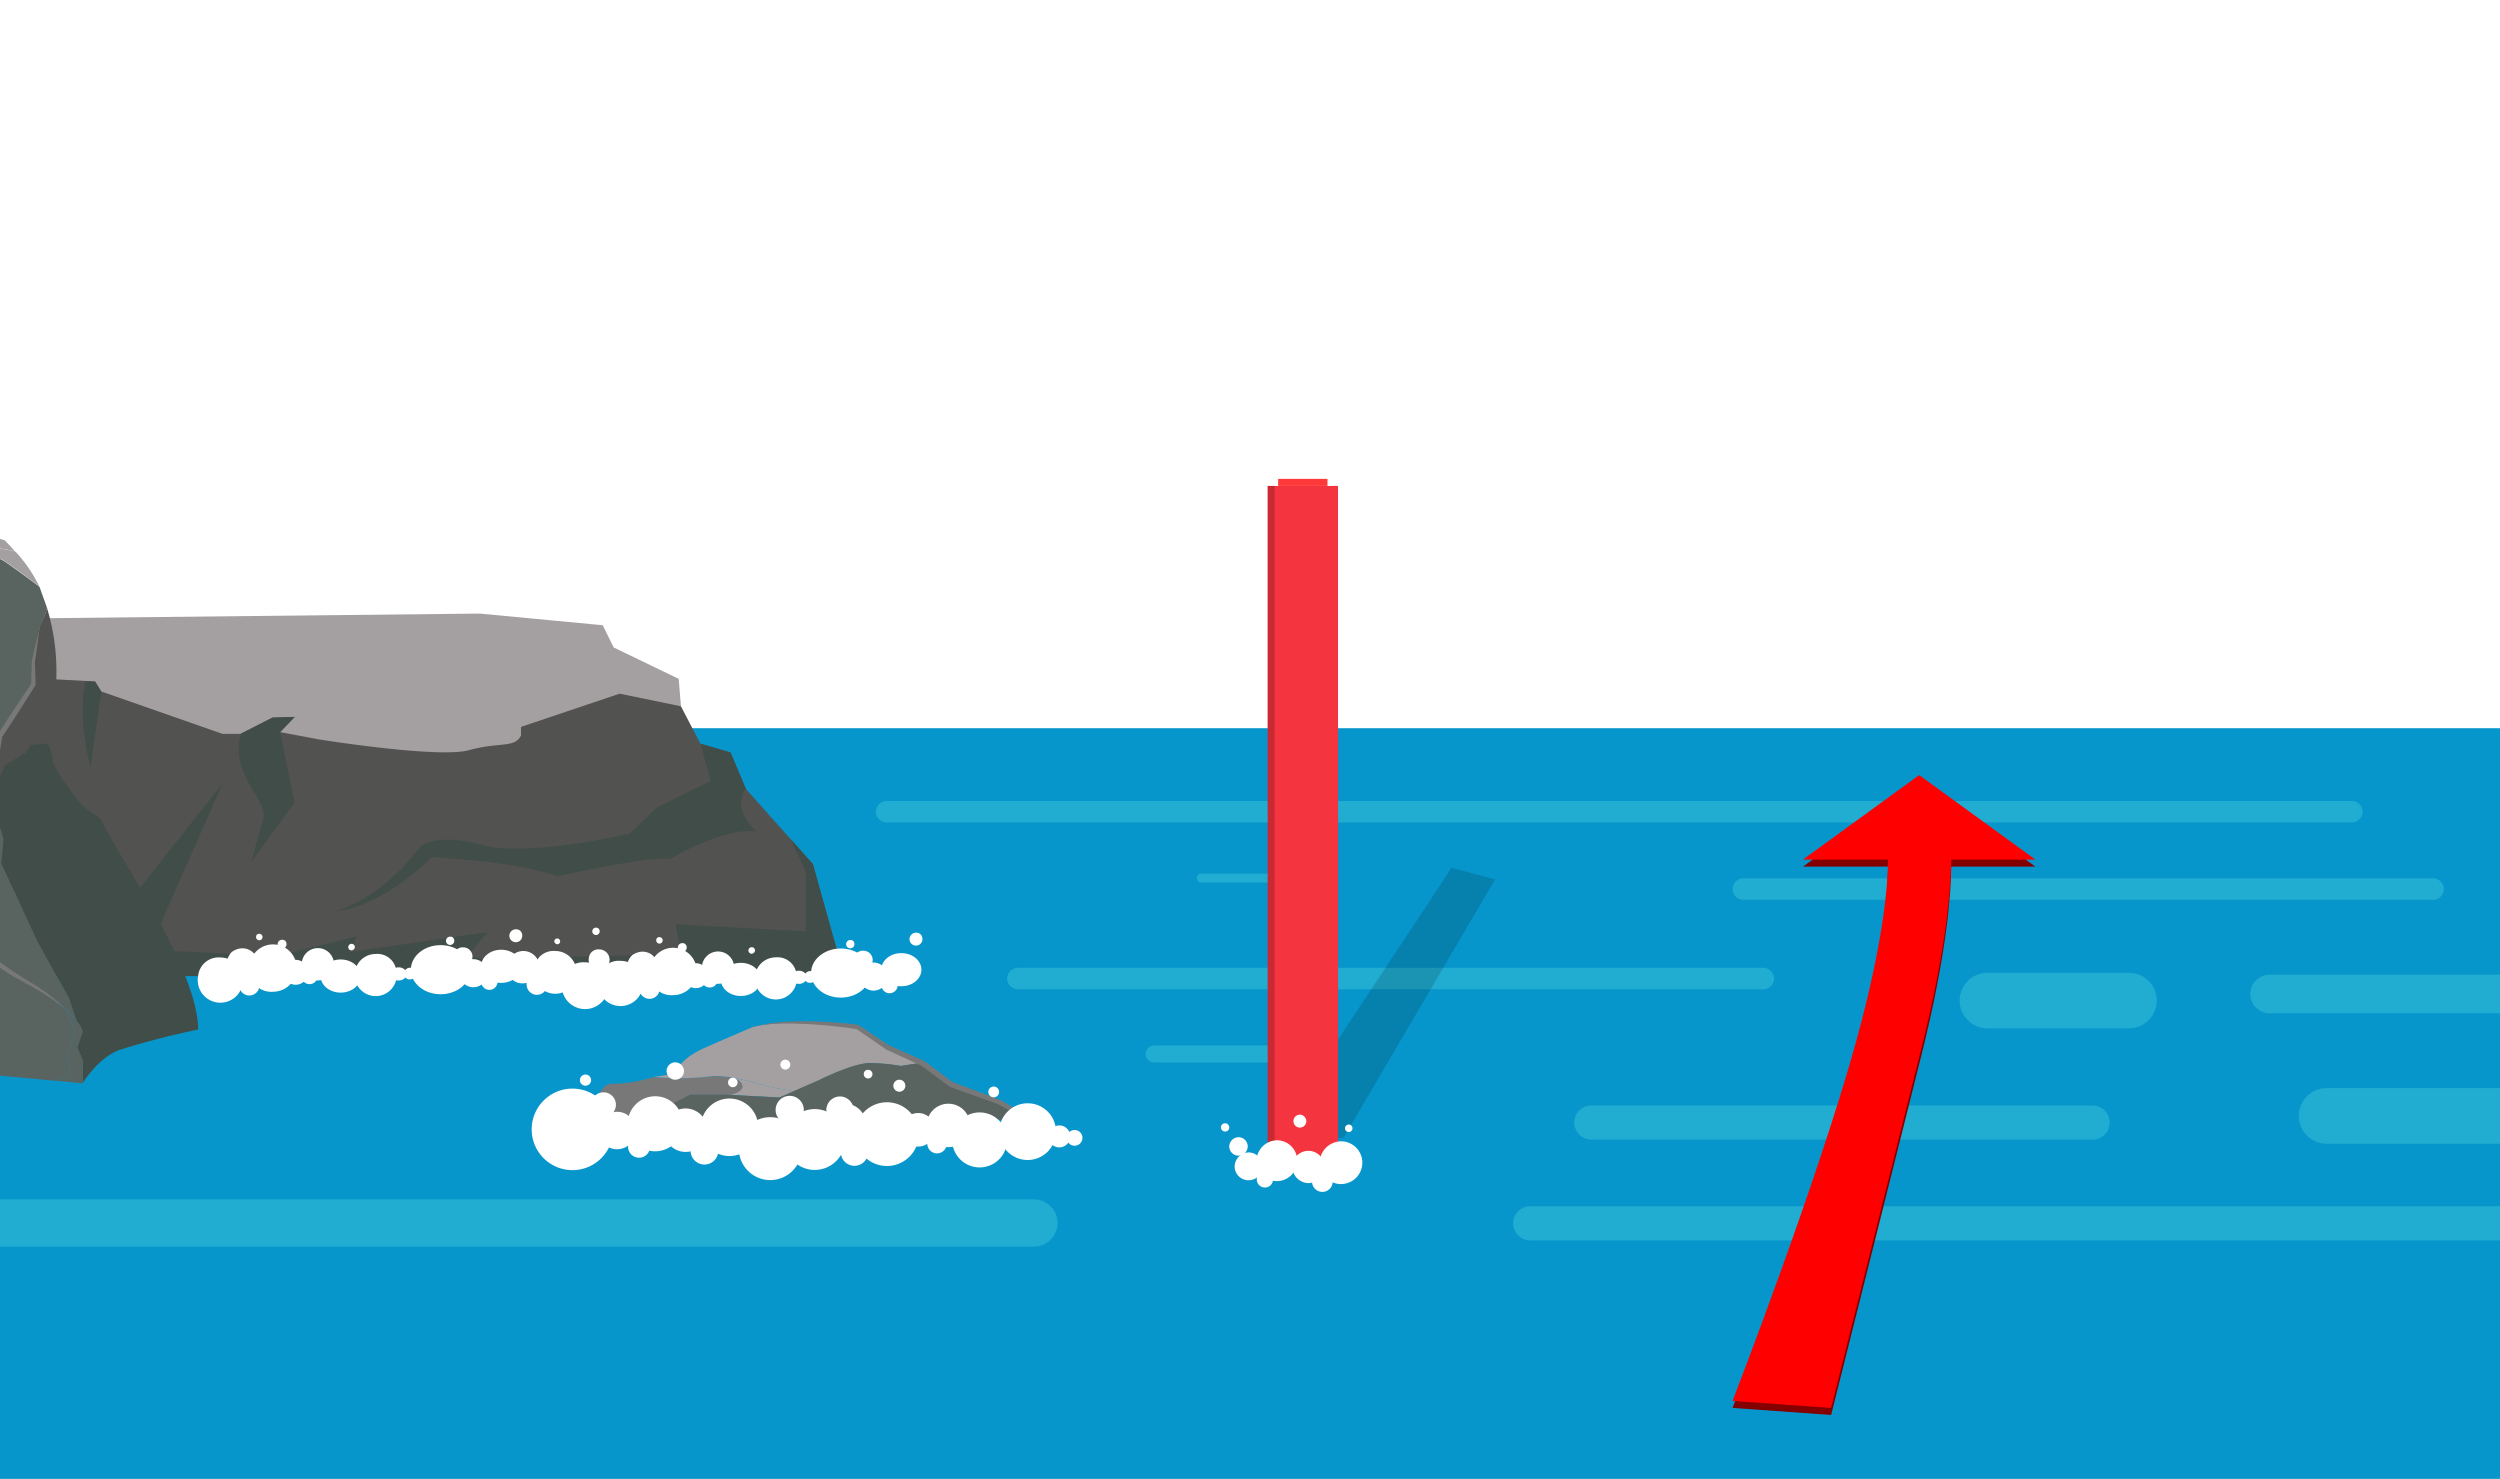 <svg xmlns="http://www.w3.org/2000/svg" xmlns:xlink="http://www.w3.org/1999/xlink" width="355" height="210" viewBox="0 0 355 210">
  <rect x="0" y="0" width="355" height="210" fill="#333333" stroke="none"/>
  <defs>
    <clipPath id="clip-BuoysPortHandIllustration">
      <rect width="355" height="210"/>
    </clipPath>
  </defs>
  <g id="BuoysPortHandIllustration" clip-path="url(#clip-BuoysPortHandIllustration)">
    <rect width="355" height="210" fill="#fff"/>
    <path id="Path_151881" data-name="Path 151881" d="M1.59,0H1473.963a1.59,1.59,0,0,1,1.59,1.59V112.005a1.59,1.59,0,0,1-1.59,1.59H1.59A1.59,1.59,0,0,1,0,112.005V1.59A1.59,1.59,0,0,1,1.59,0Z" transform="translate(-512.02 103.405)" fill="#0796cb"/>
    <path id="Path_147066" data-name="Path 147066" d="M360.582,290.169H152.514a1.552,1.552,0,0,1-1.524-1.525h0a1.552,1.552,0,0,1,1.524-1.524H360.582a1.552,1.552,0,0,1,1.524,1.524h0A1.552,1.552,0,0,1,360.582,290.169Z" transform="translate(-26.611 -173.378)" fill="rgba(67,204,218,0.42)"/>
    <path id="Path_147067" data-name="Path 147067" d="M281.59,292.979H183.634a1.552,1.552,0,0,1-1.524-1.524h0a1.552,1.552,0,0,1,1.524-1.525H281.59a1.552,1.552,0,0,1,1.524,1.525h0A1.552,1.552,0,0,1,281.59,292.979Z" transform="translate(63.912 -165.204)" fill="rgba(67,204,218,0.42)"/>
    <path id="Path_147068" data-name="Path 147068" d="M261.946,296.089H156.094a1.552,1.552,0,0,1-1.525-1.524h0a1.552,1.552,0,0,1,1.525-1.525H261.946a1.552,1.552,0,0,1,1.524,1.525h0A1.552,1.552,0,0,1,261.946,296.089Z" transform="translate(-11.555 -155.612)" fill="rgba(67,204,218,0.42)"/>
    <path id="Path_147069" data-name="Path 147069" d="M249.963,303.027h-71.18a2.436,2.436,0,0,1-2.424-2.423h0a2.436,2.436,0,0,1,2.424-2.423h71.18a2.436,2.436,0,0,1,2.423,2.423h0A2.436,2.436,0,0,1,249.963,303.027Z" transform="translate(47.187 -141.206)" fill="rgba(67,204,218,0.42)"/>
    <path id="Path_147071" data-name="Path 147071" d="M174.846,291.011h-11.57a.617.617,0,0,1-.625-.625h0a.618.618,0,0,1,.625-.625h11.57a.618.618,0,0,1,.625.625h0A.617.617,0,0,1,174.846,291.011Z" transform="translate(7.306 -165.699)" fill="rgba(67,204,218,0.42)"/>
    <path id="Path_147072" data-name="Path 147072" d="M214.4,301.256H194.308a3.962,3.962,0,0,1-3.948-3.948h0a3.962,3.962,0,0,1,3.948-3.948H214.4a3.962,3.962,0,0,1,3.948,3.948h0A3.962,3.962,0,0,1,214.4,301.256Z" transform="translate(87.91 -155.227)" fill="rgba(67,204,218,0.42)"/>
    <path id="Path_147073" data-name="Path 147073" d="M182.093,298.423H162a1.218,1.218,0,0,1-1.212-1.212h0A1.218,1.218,0,0,1,162,296h20.091a1.218,1.218,0,0,1,1.212,1.212h0A1.218,1.218,0,0,1,182.093,298.423Z" transform="translate(1.896 -147.548)" fill="rgba(67,204,218,0.42)"/>
    <path id="Path_147252" data-name="Path 147252" d="M404.616,285.034l2.357-12.114h-47.5l3.934-12.543.506-1.636,3.662-2.045,5.96-17.587,49.723-3.389,71.148,6.934,5.473,4.071,2.766,5.317,4.265,1.246,2.181,5.161,6.349,7.128,3.175,3.564,4.441,15.893Z" transform="translate(-403.183 -146.431)" fill="#525251"/>
    <path id="Path_147253" data-name="Path 147253" d="M493.034,247.776l-8.706-1.792-14,4.713v1.208c-.876,1.85-3.077.9-7.382,2.1-4.285,1.208-21.268-1.519-21.268-1.519l-5.59-1.052,2.1-2.162-3.155.1-4.557,2.318h-2.551l-17.2-6.018-.876-1.422-13.147-.7-1.6,1.3V243.3l-2.065.253a25,25,0,0,1-1.928,1.811,10.347,10.347,0,0,1-1.363-.9l-4.5,1.208-7.829-1.714-10.732-3.837.39-2.006s8.589-2.59,9.037-2.571h.876l87.469-.935,15.834,1.5,1.636.156,1.558,3.155,9.232,4.46.312,3.856Z" transform="translate(-396.341 -147.482)" fill="#a49fa1"/>
    <path id="Path_147254" data-name="Path 147254" d="M466.173,256.6c-4.6-.779-12.212,3.837-12.212,3.837s-2.045-.6-16.088,2.493c-6.349-2.259-17.86-2.727-17.86-2.727s-6.622,6.934-13.634,7.693c7.128-2.181,12.036-9.193,12.036-9.193s2.22-2.045,8.726-.234,21.015-1.6,21.015-1.6l3.915-3.759,7.576-3.72-1.461-5.3,4.285,1.246,2.162,5.161s-2.22,2.629,1.539,6.1Z" transform="translate(-358.729 -138.489)" fill="#414d49"/>
    <path id="Path_147256" data-name="Path 147256" d="M399.576,244.565c-1.5,6.116,4.032,9.368,3.233,12.075s-1.714,6.1-1.714,6.1l6.155-8.453-2.065-9.972,2.084-2.162-3.155.1-4.538,2.318Z" transform="translate(-365.422 -140.337)" fill="#414d49"/>
    <path id="Path_147257" data-name="Path 147257" d="M388.364,239.54c-1.246,5.122.682,12.27.682,12.27l1.539-10.77-.876-1.422-1.363-.078Z" transform="translate(-376.199 -142.81)" fill="#414d49"/>
    <path id="Path_147258" data-name="Path 147258" d="M404.616,274.629l2.357-12.114h-47.5l3.934-12.543-.9,7.46,18.561-.993-.312,1.987,20.022-.682L407.09,249l-2.513,9.427h2.513l6.077-11.725-6.388,23.08,8.589,2.006,19.418-24.5L424.346,270.89l18.113.9,11.394-2.8-.915,2.2,19.477-2.8-2.882,3.408,2.59.409,27.754-.721-.76-4.207L517.6,268.28v-8.433l-2.162-4.674,3.175,3.564,4.441,15.893Z" transform="translate(-403.183 -136.025)" fill="#414d49"/>
    <path id="Path_147293" data-name="Path 147293" d="M357.628,286.308l-.429,2.279,5.395,2.1c2.883-.292,6.583-.8,8.316-1.617,2.668-1.266,6,.779,14.393,1.948,1.208.156,2.513.312,3.954.428a96.9,96.9,0,0,0,14.549.253c.623,0,1.227.019,1.909.078,1.967.175,5.064.467,7.537.7h0l2.181-.915-.584-2.59.584-1.519.584-1.733-1.149-3.214h0a30.99,30.99,0,0,0-6.057-4.246c-7.732-4.343-8.1-7.732-13.127-10.342,0,0-3.408-4.908-4.674-6.174a7.071,7.071,0,0,1-.526-.545h0c-1.227-1.324-2.668-3.175-2.668-3.175l-.428-1.3-1.208-1.11a31.15,31.15,0,0,0-.448-5.2h0a7.071,7.071,0,0,0-.331-1.169,11.771,11.771,0,0,0-2.084-3.292l-1.5-.331s-.876-3.1-3.681-1.694c-2.785,1.4-8.881,4.48-10.284,4.48h-.428s-.156.019-.234.039c-.915.1-2.279.351-3.408.584-1.13.214-2.026.428-2.026.428l-1.85-.506c.506.214,3.681,1.87,2.3,10.556-1.461,9.232-1.733,16.516-4.3,21.775a9.171,9.171,0,0,1-.721,3.389l.428,1.636Z" transform="translate(-405.353 -138.998)" fill="#596461"/>
    <path id="Path_147296" data-name="Path 147296" d="M361.779,237.257l1.3,5.005.526,1.11,1.071,2.22,3.8,1.032,2.96,1.285,6,6.486h0l2.921,1.5.993.7.39-1.792c0-.721,3.856-7.732,3.856-7.732l2.707-2.766a21.452,21.452,0,0,0,.448-4.11c0-1.656,3.6-3.233,5.181-3.856h0c.448-.175.721-.273.721-.273a17.263,17.263,0,0,1,8.492.019c-.818-.935-1.441-1.558-1.441-1.558L395.63,232.5a11.822,11.822,0,0,1-6.271-.974c-2.8-1.441-9.66-.331-12.562-3.681-2.9-3.33-2.746-4.11-3.369-4.11s-2.8,2.376-3.623,2.376-.818,2.318-.818,2.318l-2.61.292-4.48,2.064s.1,4.343-.136,6.427Z" transform="translate(-401.013 -157.783)" fill="#a49fa1"/>
    <path id="Path_147299" data-name="Path 147299" d="M372.03,248.665a5.135,5.135,0,0,0,.058.643c.117,1.091.409,2.9.409,2.9s1.013,5.785,1.4,7.927c.312,1.714.506,5.142.565,6.408,0,.312.019.487.019.487l.195,3.272,1.714,3.506h0a7.054,7.054,0,0,0,.526.545c1.285,1.285,4.674,6.174,4.674,6.174a13.457,13.457,0,0,1,2.61,1.714c2.883,2.337,4.382,5.181,10.537,8.628a30.379,30.379,0,0,1,6.057,4.246h0a12.93,12.93,0,0,1,1.4,1.519l-1.052-3.214-4.5-8.1-5.142-11.082.331-3.428s-.526-1.714-1.091-3.662h0c-.058-.214-.136-.428-.195-.643a15.414,15.414,0,0,1,0-5.668l.7-4.655,4.772-7.3v-3.292l.954-5.044a13.871,13.871,0,0,0,.993-2.571c-.351-1.052-.7-1.928-.993-2.8-.039-.078-.058-.156-.1-.234-.974-.779-2.844-2.1-4.557-3.331a5.915,5.915,0,0,0-4.928-.993l-3.116-.37h0c-1.578.623-5.181,2.181-5.181,3.856a21.189,21.189,0,0,1-.448,4.11l-2.707,2.766s-3.856,7.012-3.856,7.732Z" transform="translate(-391.28 -151.623)" fill="#596461"/>
    <path id="Path_147300" data-name="Path 147300" d="M378.31,230.607l3.116.37a5.916,5.916,0,0,1,4.928.993c1.714,1.227,3.584,2.551,4.557,3.331a20.344,20.344,0,0,0-3.389-4.947,17.263,17.263,0,0,0-8.492-.019s-.273.1-.721.273Z" transform="translate(-385.329 -152.029)" fill="#a49fa1"/>
    <path id="Path_147301" data-name="Path 147301" d="M381.659,257.085a15.415,15.415,0,0,0,0,5.668c.058.214.136.428.195.643l.428-4.927.935-1.928,2.96-1.811.643-1.052,2.318-.234a3.345,3.345,0,0,1,.74,2.162c.156,1.636,4.324,6.758,4.324,6.758s1.227.876,2.551,1.772c-3.525-6.856-6.33-14.2-6.33-19.885A30.927,30.927,0,0,0,389.1,234.2a13.863,13.863,0,0,1-.993,2.571l-.954,5.044v3.292l-4.772,7.3-.7,4.655Z" transform="translate(-382.426 -147.871)" fill="#525251"/>
    <path id="Path_147302" data-name="Path 147302" d="M382.049,249.1l-.428,4.928h0c.584,1.948,1.091,3.662,1.091,3.662l-.331,3.428,5.142,11.082,4.5,8.1,1.052,3.214a4.018,4.018,0,0,1,.837,1.5l-.779,2.22.779,1.831v3.272s2.162-3.564,5.22-4.733a115.635,115.635,0,0,1,11.2-2.9c0-5.59-4.928-14.783-10.05-23.177-1.3-2.142-2.61-4.421-3.817-6.758-1.324-.9-2.551-1.772-2.551-1.772s-4.149-5.122-4.324-6.758a3.423,3.423,0,0,0-.74-2.162l-2.318.234-.643,1.052-2.96,1.811-.935,1.928Z" transform="translate(-382.192 -138.509)" fill="#414d49"/>
    <path id="Path_147303" data-name="Path 147303" d="M388.151,272.6l-2.181.915c2.181.195,3.856.37,3.856.37v-3.272l-.779-1.831.779-2.22a4.19,4.19,0,0,0-.837-1.5,11.568,11.568,0,0,0-1.4-1.5l1.149,3.214-.584,1.733-.584,1.519.584,2.59Z" transform="translate(-378.07 -120.049)" fill="#596461"/>
    <path id="Path_147306" data-name="Path 147306" d="M398.665,273.927a26.36,26.36,0,0,0-4.772-3.759,55.937,55.937,0,0,1-5.025-3.311,41.285,41.285,0,0,1-4.4-4.071,18.273,18.273,0,0,0-4.869-3.72l.117.1c-.837-1.149-1.694-2.279-2.571-3.408-.448-.545-.9-1.11-1.363-1.636a18.4,18.4,0,0,0-1.5-1.519c.467.545.935,1.071,1.344,1.656.428.565.818,1.149,1.227,1.733.818,1.149,1.616,2.337,2.4,3.506l.039.058.078.039a17.476,17.476,0,0,1,2.454,1.655,21.478,21.478,0,0,1,2.162,2.045,32.332,32.332,0,0,0,4.519,4.09c.818.6,1.675,1.169,2.532,1.694l2.649,1.461a35.594,35.594,0,0,1,5.005,3.35Z" transform="translate(-389.148 -130.435)" fill="#787878"/>
    <path id="Path_147308" data-name="Path 147308" d="M387.989,236.019c-.351,1.344-.682,2.688-.974,4.051h0v.039l-.1,3.292.058-.175-2.435,3.623c-.818,1.208-1.6,2.435-2.376,3.662l-.039.078v.078c-.273,1.831-.526,3.642-.74,5.492a16.86,16.86,0,0,0-.058,2.8,7.963,7.963,0,0,0,.623,2.707,9.245,9.245,0,0,1-.312-2.727,25.327,25.327,0,0,1,.253-2.727c.156-.9.351-1.811.487-2.727l.448-2.746-.058.136c.818-1.208,1.616-2.415,2.4-3.662l2.337-3.681.058-.078v-.078l-.1-3.292v.039c.214-1.363.409-2.746.565-4.129Z" transform="translate(-382.504 -146.165)" fill="#787878"/>
    <path id="Path_147348" data-name="Path 147348" d="M582.966,254.664c.643.273,4.558.9,4.558.9l-2.026.9-7.148-.37s3.506-.74.837-2.376a29.1,29.1,0,0,1,3.759.954Z" transform="translate(-474.786 -100.616)" fill="#a49fa1"/>
    <path id="Path_147349" data-name="Path 147349" d="M571,263.863l-6.271,4.986v-.682s.273-3.915,4.908-8.55,3.155-4.967,5.531-4.967a20.493,20.493,0,0,0,5.259-.935h.156a38.584,38.584,0,0,0,8.336-.136,13.65,13.65,0,0,1,3.214.312c2.649,1.636-.838,2.376-.838,2.376l-.623-.039h-4.889l-14.3,7.284-.467.37Z" transform="translate(-487.693 -100.757)" fill="#787878"/>
    <path id="Path_147355" data-name="Path 147355" d="M565.384,266.3v-2.473l6.271-4.986c-3.428,4.051-1.363,6.018-4.129,8.784-2.668,2.668-1.363,7.089-1.266,7.382a18.567,18.567,0,0,1-2.22-4.791l1.363-3.934Z" transform="translate(-488.347 -95.753)" fill="#596461"/>
    <path id="Path_147357" data-name="Path 147357" d="M605.98,253.21l4.635,2.1-.039.1-2.668.409a26.454,26.454,0,0,0-4.421-.409c-2.3,0-7.148,2.415-7.148,2.415l-3.6,1.578s-3.934-.643-4.557-.9a29.1,29.1,0,0,0-3.759-.954,13.555,13.555,0,0,0-3.214-.312,35.262,35.262,0,0,1-8.336.117l2.883-.428s.584-2.084,4.343-3.72c3.759-1.656,6.7-2.9,6.7-2.9,5.181-1.422,14.919,0,14.919,0l3.525,2.4.74.506Z" transform="translate(-479.979 -104.438)" fill="#a49fa1"/>
    <path id="Path_147360" data-name="Path 147360" d="M657,281.463a33.459,33.459,0,0,1-3.934,3c-2.688,1.948-5.784,4.071-5.784,4.071l-10.615-.273-18.347.117s-15.016.584-19.4.058c-4.363-.526-17.237,1.831-17.237,1.831L580.845,289l-4.791-.837-7.615-1.324-1.85-4.09a17.121,17.121,0,0,1-1.246-1.792h0c-.078-.273-1.188-4.032.7-6.7a4.563,4.563,0,0,1,.565-.682c2.766-2.766.7-4.733,4.129-8.784l.467-.37,14.3-7.284h4.889l.623.039,7.148.37,2.026-.9,3.6-1.578s4.83-2.415,7.148-2.415a26.157,26.157,0,0,1,4.421.409l2.668-.409.039-.1.331.156,1.772,1.3,2.3,1.694,6.875,2.532,7.362,4.207s2.921,1.247,6.193,2.649h0c3.038,1.3,6.369,2.727,7.927,3.369a17.658,17.658,0,0,1,3.837,2.551c1.578,1.324,3.038,2.785,3.817,3.584.584,3.214-1.539,6.466-1.539,6.836Z" transform="translate(-487.486 -101.704)" fill="#596461"/>
    <path id="Path_147365" data-name="Path 147365" d="M580.01,250.4a19.671,19.671,0,0,1,3.7-.682c1.247-.117,2.512-.156,3.759-.156a69.58,69.58,0,0,1,7.518.487h.078l.078.058,4.3,2.883-.058-.039,4.986,2.22h.039l.039.039c1.363.993,2.707,2.006,4.051,3.019l-.1-.058,6.856,2.571h.039l.019.019,7.284,4.324h-.019c2.045.935,4.09,1.87,6.116,2.824-2.1-.8-4.187-1.656-6.291-2.473h0l-7.421-4.071h.059l-6.875-2.454h-.059l-.039-.058-4.07-3,.078.039-4.967-2.279h-.039l-.019-.039-4.265-2.941.136.058a73.045,73.045,0,0,0-7.42-.74c-1.247-.039-2.493-.1-3.739-.039a21.331,21.331,0,0,0-3.7.428Z" transform="translate(-473.213 -104.548)" fill="#787878"/>
    <rect id="Rectangle_15616" data-name="Rectangle 15616" width="124" height="30" transform="translate(69 159)" fill="#0796cb"/>
    <path id="Path_147061" data-name="Path 147061" d="M360.463,308.313H81.8a3.387,3.387,0,0,1-3.362-3.362h0A3.387,3.387,0,0,1,81.8,301.59H360.463a3.387,3.387,0,0,1,3.362,3.362h0A3.387,3.387,0,0,1,360.463,308.313Z" transform="translate(-213.647 -131.287)" fill="rgba(67,204,218,0.42)"/>
    <path id="Path_147062" data-name="Path 147062" d="M376.681,304.9h-171.6a2.436,2.436,0,0,1-2.423-2.423h0a2.436,2.436,0,0,1,2.423-2.423h171.6a2.436,2.436,0,0,1,2.424,2.423h0A2.436,2.436,0,0,1,376.681,304.9Z" transform="translate(12.213 -128.767)" fill="rgba(67,204,218,0.42)"/>
    <path id="Path_147063" data-name="Path 147063" d="M349.985,308.256H276.968a3.962,3.962,0,0,1-3.948-3.948h0a3.962,3.962,0,0,1,3.948-3.948h73.017a3.962,3.962,0,0,1,3.948,3.948h0A3.962,3.962,0,0,1,349.985,308.256Z" transform="translate(53.41 -145.85)" fill="rgba(67,204,218,0.42)"/>
    <path id="Path_147064" data-name="Path 147064" d="M372.745,294.152H279.636a2.744,2.744,0,0,1-2.736-2.736h0a2.744,2.744,0,0,1,2.736-2.736h93.108a2.744,2.744,0,0,1,2.736,2.736h0A2.744,2.744,0,0,1,372.745,294.152Z" transform="translate(42.641 -150.273)" fill="rgba(67,204,218,0.42)"/>
    <path id="Path_146948" data-name="Path 146948" d="M92.705,299.938a5.788,5.788,0,1,1-5.788-5.788A5.78,5.78,0,0,1,92.705,299.938Z" transform="translate(-5.629 -139.567)" fill="#fff"/>
    <path id="Path_146949" data-name="Path 146949" d="M84.35,297.944a2.659,2.659,0,1,0,2.644-2.674A2.677,2.677,0,0,0,84.35,297.944Z" transform="translate(0.611 -137.396)" fill="#fff"/>
    <path id="Path_146950" data-name="Path 146950" d="M85.77,298.427a3.907,3.907,0,1,0,3.907-3.907A3.906,3.906,0,0,0,85.77,298.427Z" transform="translate(3.363 -138.85)" fill="#fff"/>
    <path id="Path_146951" data-name="Path 146951" d="M87.52,298.195A3.085,3.085,0,1,1,90.6,301.28,3.084,3.084,0,0,1,87.52,298.195Z" transform="translate(6.754 -137.707)" fill="#fff"/>
    <path id="Path_146952" data-name="Path 146952" d="M89.3,298.714a4.084,4.084,0,1,0,4.084-4.084A4.075,4.075,0,0,0,89.3,298.714Z" transform="translate(10.204 -138.637)" fill="#fff"/>
    <path id="Path_146953" data-name="Path 146953" d="M91.14,300a4.466,4.466,0,1,0,4.466-4.466A4.464,4.464,0,0,0,91.14,300Z" transform="translate(13.77 -136.893)" fill="#fff"/>
    <path id="Path_146954" data-name="Path 146954" d="M92.92,296.5a2,2,0,1,0,2-2A2,2,0,0,0,92.92,296.5Z" transform="translate(17.219 -138.889)" fill="#fff"/>
    <path id="Path_146955" data-name="Path 146955" d="M93.34,299.459a4.319,4.319,0,1,0,4.319-4.319A4.326,4.326,0,0,0,93.34,299.459Z" transform="translate(18.033 -137.649)" fill="#fff"/>
    <path id="Path_146956" data-name="Path 146956" d="M95.37,296.469a1.939,1.939,0,1,0,1.939-1.939A1.937,1.937,0,0,0,95.37,296.469Z" transform="translate(21.967 -138.831)" fill="#fff"/>
    <path id="Path_146957" data-name="Path 146957" d="M95.25,297.877a3,3,0,1,1,3,3A3.009,3.009,0,0,1,95.25,297.877Z" transform="translate(21.735 -138.153)" fill="#fff"/>
    <path id="Path_146958" data-name="Path 146958" d="M96.76,299.334a4.524,4.524,0,1,1,4.524,4.524A4.526,4.526,0,0,1,96.76,299.334Z" transform="translate(24.661 -138.288)" fill="#fff"/>
    <path id="Path_146959" data-name="Path 146959" d="M99,297.71a2.38,2.38,0,1,0,2.38-2.38A2.37,2.37,0,0,0,99,297.71Z" transform="translate(29.002 -137.279)" fill="#fff"/>
    <path id="Path_146960" data-name="Path 146960" d="M100.22,297.965a3.085,3.085,0,1,1,3.085,3.085A3.084,3.084,0,0,1,100.22,297.965Z" transform="translate(31.366 -138.153)" fill="#fff"/>
    <circle id="Ellipse_226" data-name="Ellipse 226" cx="3.907" cy="3.907" r="3.907" transform="translate(135.2 157.962)" fill="#fff"/>
    <path id="Path_146961" data-name="Path 146961" d="M103.012,297.721a1.381,1.381,0,1,0-1.381,1.381A1.379,1.379,0,0,0,103.012,297.721Z" transform="translate(31.424 -135.323)" fill="#fff"/>
    <path id="Path_146962" data-name="Path 146962" d="M84,296.093a1.763,1.763,0,1,0,1.763-1.763A1.768,1.768,0,0,0,84,296.093Z" transform="translate(-0.067 -139.219)" fill="#fff"/>
    <path id="Path_146963" data-name="Path 146963" d="M85.046,294.263a.793.793,0,1,1-.793-.793A.79.79,0,0,1,85.046,294.263Z" transform="translate(-1.114 -140.885)" fill="#fff"/>
    <path id="Path_146964" data-name="Path 146964" d="M90.118,294.114a1.234,1.234,0,1,1-1.234-1.234A1.241,1.241,0,0,1,90.118,294.114Z" transform="translate(7.006 -142.028)" fill="#fff"/>
    <path id="Path_146965" data-name="Path 146965" d="M90.62,294.3a.683.683,0,0,0,.676.676.676.676,0,1,0-.676-.676Z" transform="translate(12.762 -140.594)" fill="#fff"/>
    <path id="Path_146966" data-name="Path 146966" d="M94.56,293.455a.705.705,0,1,1-.705-.705A.715.715,0,0,1,94.56,293.455Z" transform="translate(17.665 -142.279)" fill="#fff"/>
    <path id="Path_146967" data-name="Path 146967" d="M97.18,293.857a.617.617,0,1,0,.617-.617A.6.6,0,0,0,97.18,293.857Z" transform="translate(25.475 -141.33)" fill="#fff"/>
    <path id="Path_146968" data-name="Path 146968" d="M100.314,294.572a.852.852,0,1,1-.852-.852A.853.853,0,0,1,100.314,294.572Z" transform="translate(28.246 -140.4)" fill="#fff"/>
    <path id="Path_146969" data-name="Path 146969" d="M111.78,298.885a4.025,4.025,0,1,1-4.025-4.025A4.012,4.012,0,0,1,111.78,298.885Z" transform="translate(38.168 -138.191)" fill="#fff"/>
    <path id="Path_146970" data-name="Path 146970" d="M106.1,297.487a1.557,1.557,0,1,1,1.557,1.557A1.567,1.567,0,0,1,106.1,297.487Z" transform="translate(42.761 -136.117)" fill="#fff"/>
    <path id="Path_146971" data-name="Path 146971" d="M106.99,297.267a1.116,1.116,0,1,1,1.116,1.116A1.116,1.116,0,0,1,106.99,297.267Z" transform="translate(44.486 -135.69)" fill="#fff"/>
    <path id="Path_146972" data-name="Path 146972" d="M104.728,294.814a.759.759,0,0,1-.764.764.764.764,0,1,1,.764-.764Z" transform="translate(37.141 -139.761)" fill="#fff"/>
    <path id="Path_146973" data-name="Path 146973" d="M88.9,297.987a1.557,1.557,0,1,1-1.557-1.557A1.567,1.567,0,0,1,88.9,297.987Z" transform="translate(3.402 -135.148)" fill="#fff"/>
    <path id="Path_146974" data-name="Path 146974" d="M92.747,298.448a1.968,1.968,0,1,1-1.968-1.968A1.969,1.969,0,0,1,92.747,298.448Z" transform="translate(9.254 -135.052)" fill="#fff"/>
    <path id="Path_146975" data-name="Path 146975" d="M99.948,298.5a1.939,1.939,0,1,1-1.939-1.939A1.937,1.937,0,0,1,99.948,298.5Z" transform="translate(23.324 -134.896)" fill="#fff"/>
    <path id="Path_146986" data-name="Path 146986" d="M132.547,297.467c0,1.93-1.887,3.487-4.224,3.487s-4.224-1.558-4.224-3.487,1.887-3.487,4.224-3.487S132.547,295.538,132.547,297.467Z" transform="translate(-65.756 -159.771)" fill="#fff"/>
    <path id="Path_146987" data-name="Path 146987" d="M127.33,296.7a1.991,1.991,0,1,0,1.951-1.593A1.812,1.812,0,0,0,127.33,296.7Z" transform="translate(-62.061 -158.901)" fill="#fff"/>
    <ellipse id="Ellipse_227" data-name="Ellipse 227" cx="2.851" cy="2.354" rx="2.851" ry="2.354" transform="translate(68.313 134.863)" fill="#fff"/>
    <path id="Path_146988" data-name="Path 146988" d="M130.5,296.8a2.293,2.293,0,1,1,2.251,1.859A2.083,2.083,0,0,1,130.5,296.8Z" transform="translate(-58.435 -159.032)" fill="#fff"/>
    <path id="Path_146989" data-name="Path 146989" d="M132.27,296.911a3.035,3.035,0,1,0,2.98-2.461A2.752,2.752,0,0,0,132.27,296.911Z" transform="translate(-56.41 -159.409)" fill="#fff"/>
    <path id="Path_146990" data-name="Path 146990" d="M134.12,298.051a3.319,3.319,0,1,0,3.259-2.691A3.015,3.015,0,0,0,134.12,298.051Z" transform="translate(-54.294 -158.708)" fill="#fff"/>
    <path id="Path_146991" data-name="Path 146991" d="M135.89,295.524a1.485,1.485,0,1,0,1.458-1.2A1.35,1.35,0,0,0,135.89,295.524Z" transform="translate(-52.269 -159.51)" fill="#fff"/>
    <path id="Path_146992" data-name="Path 146992" d="M110.01,297.572a3.21,3.21,0,1,0,3.152-2.6A2.921,2.921,0,0,0,110.01,297.572Z" transform="translate(-81.874 -159.009)" fill="#fff"/>
    <path id="Path_146993" data-name="Path 146993" d="M112.04,295.528a1.441,1.441,0,1,0,1.415-1.168A1.309,1.309,0,0,0,112.04,295.528Z" transform="translate(-79.552 -159.479)" fill="#fff"/>
    <path id="Path_146994" data-name="Path 146994" d="M111.92,296.516a2.227,2.227,0,1,1,2.187,1.806A2.032,2.032,0,0,1,111.92,296.516Z" transform="translate(-79.689 -159.209)" fill="#fff"/>
    <path id="Path_146995" data-name="Path 146995" d="M113.43,297.366a3.362,3.362,0,1,1,3.3,2.726A3.057,3.057,0,0,1,113.43,297.366Z" transform="translate(-77.962 -159.263)" fill="#fff"/>
    <path id="Path_146996" data-name="Path 146996" d="M115.66,296.594a1.769,1.769,0,1,0,1.737-1.434A1.6,1.6,0,0,0,115.66,296.594Z" transform="translate(-75.411 -158.862)" fill="#fff"/>
    <path id="Path_146997" data-name="Path 146997" d="M116.89,296.569a2.293,2.293,0,1,1,2.251,1.859A2.083,2.083,0,0,1,116.89,296.569Z" transform="translate(-74.004 -159.209)" fill="#fff"/>
    <ellipse id="Ellipse_228" data-name="Ellipse 228" cx="2.851" cy="2.354" rx="2.851" ry="2.354" transform="translate(45.523 136.244)" fill="#fff"/>
    <ellipse id="Ellipse_229" data-name="Ellipse 229" cx="1.008" cy="0.832" rx="1.008" ry="0.832" transform="translate(42.95 138.085)" fill="#fff"/>
    <path id="Path_146998" data-name="Path 146998" d="M126.97,295.222a1.31,1.31,0,1,0,1.286-1.062A1.194,1.194,0,0,0,126.97,295.222Z" transform="translate(-62.473 -159.633)" fill="#fff"/>
    <path id="Path_146999" data-name="Path 146999" d="M127.588,293.778a.589.589,0,1,1-.579-.478A.533.533,0,0,1,127.588,293.778Z" transform="translate(-63.091 -160.295)" fill="#fff"/>
    <path id="Path_147000" data-name="Path 147000" d="M132.431,293.454a.917.917,0,1,1-.9-.743A.838.838,0,0,1,132.431,293.454Z" transform="translate(-58.286 -160.749)" fill="#fff"/>
    <path id="Path_147001" data-name="Path 147001" d="M133.6,293.857a.461.461,0,0,0,.493.407.415.415,0,1,0-.493-.407Z" transform="translate(-54.889 -160.18)" fill="#fff"/>
    <path id="Path_147002" data-name="Path 147002" d="M137.149,293a.524.524,0,1,1-.515-.425A.483.483,0,0,1,137.149,293Z" transform="translate(-52.006 -160.85)" fill="#fff"/>
    <path id="Path_147003" data-name="Path 147003" d="M113.85,293.442a.459.459,0,1,0,.45-.372A.407.407,0,0,0,113.85,293.442Z" transform="translate(-77.481 -160.472)" fill="#fff"/>
    <path id="Path_147004" data-name="Path 147004" d="M116.524,294.063a.633.633,0,1,1-.622-.513A.576.576,0,0,1,116.524,294.063Z" transform="translate(-75.846 -160.102)" fill="#fff"/>
    <path id="Path_147005" data-name="Path 147005" d="M126.274,297.115a2.991,2.991,0,1,1-2.937-2.425A2.71,2.71,0,0,1,126.274,297.115Z" transform="translate(-69.989 -159.225)" fill="#fff"/>
    <ellipse id="Ellipse_230" data-name="Ellipse 230" cx="1.136" cy="0.938" rx="1.136" ry="0.938" transform="translate(55.471 137.359)" fill="#fff"/>
    <path id="Path_147006" data-name="Path 147006" d="M123.66,296.643a.83.83,0,1,1,.815.673A.754.754,0,0,1,123.66,296.643Z" transform="translate(-66.259 -158.239)" fill="#fff"/>
    <path id="Path_147007" data-name="Path 147007" d="M120.985,294.34a.513.513,0,0,1-.557.46.469.469,0,1,1,.557-.46Z" transform="translate(-70.595 -159.848)" fill="#fff"/>
    <path id="Path_147008" data-name="Path 147008" d="M131.043,297.2a1.157,1.157,0,1,1-1.136-.938A1.059,1.059,0,0,1,131.043,297.2Z" transform="translate(-60.414 -158.015)" fill="#fff"/>
    <path id="Path_147009" data-name="Path 147009" d="M134.653,297.5a1.463,1.463,0,1,1-1.436-1.186A1.329,1.329,0,0,1,134.653,297.5Z" transform="translate(-56.971 -157.977)" fill="#fff"/>
    <path id="Path_147010" data-name="Path 147010" d="M115.57,297.558a1.441,1.441,0,1,1-1.415-1.168A1.309,1.309,0,0,1,115.57,297.558Z" transform="translate(-78.751 -157.916)" fill="#fff"/>
    <path id="Path_150164" data-name="Path 150164" d="M132.547,297.467c0,1.93-1.887,3.487-4.224,3.487s-4.224-1.558-4.224-3.487,1.887-3.487,4.224-3.487S132.547,295.538,132.547,297.467Z" transform="translate(-8.931 -159.293)" fill="#fff"/>
    <path id="Path_150165" data-name="Path 150165" d="M127.33,296.7a1.991,1.991,0,1,0,1.951-1.593A1.812,1.812,0,0,0,127.33,296.7Z" transform="translate(-5.236 -158.423)" fill="#fff"/>
    <ellipse id="Ellipse_274" data-name="Ellipse 274" cx="2.851" cy="2.354" rx="2.851" ry="2.354" transform="translate(125.138 135.341)" fill="#fff"/>
    <path id="Path_150170" data-name="Path 150170" d="M110.01,297.572a3.21,3.21,0,1,0,3.152-2.6A2.921,2.921,0,0,0,110.01,297.572Z" transform="translate(-25.049 -158.532)" fill="#fff"/>
    <path id="Path_150171" data-name="Path 150171" d="M112.04,295.528a1.441,1.441,0,1,0,1.415-1.168A1.309,1.309,0,0,0,112.04,295.528Z" transform="translate(-22.727 -159)" fill="#fff"/>
    <path id="Path_150172" data-name="Path 150172" d="M111.92,296.516a2.227,2.227,0,1,1,2.187,1.806A2.032,2.032,0,0,1,111.92,296.516Z" transform="translate(-22.864 -158.731)" fill="#fff"/>
    <path id="Path_150173" data-name="Path 150173" d="M113.43,297.366a3.362,3.362,0,1,1,3.3,2.726A3.057,3.057,0,0,1,113.43,297.366Z" transform="translate(-21.137 -158.785)" fill="#fff"/>
    <path id="Path_150174" data-name="Path 150174" d="M115.66,296.594a1.769,1.769,0,1,0,1.737-1.434A1.6,1.6,0,0,0,115.66,296.594Z" transform="translate(-18.586 -158.384)" fill="#fff"/>
    <path id="Path_150175" data-name="Path 150175" d="M116.89,296.569a2.293,2.293,0,1,1,2.251,1.859A2.083,2.083,0,0,1,116.89,296.569Z" transform="translate(-17.179 -158.731)" fill="#fff"/>
    <ellipse id="Ellipse_275" data-name="Ellipse 275" cx="2.851" cy="2.354" rx="2.851" ry="2.354" transform="translate(102.348 136.722)" fill="#fff"/>
    <ellipse id="Ellipse_276" data-name="Ellipse 276" cx="1.008" cy="0.832" rx="1.008" ry="0.832" transform="translate(99.776 138.563)" fill="#fff"/>
    <path id="Path_150176" data-name="Path 150176" d="M126.97,295.222a1.31,1.31,0,1,0,1.286-1.062A1.194,1.194,0,0,0,126.97,295.222Z" transform="translate(-5.648 -159.155)" fill="#fff"/>
    <path id="Path_150177" data-name="Path 150177" d="M127.588,293.778a.589.589,0,1,1-.579-.478A.533.533,0,0,1,127.588,293.778Z" transform="translate(-6.266 -159.817)" fill="#fff"/>
    <path id="Path_150178" data-name="Path 150178" d="M132.431,293.454a.917.917,0,1,1-.9-.743A.838.838,0,0,1,132.431,293.454Z" transform="translate(-1.461 -160.271)" fill="#fff"/>
    <path id="Path_150181" data-name="Path 150181" d="M113.85,293.442a.459.459,0,1,0,.45-.372A.407.407,0,0,0,113.85,293.442Z" transform="translate(-20.656 -159.995)" fill="#fff"/>
    <path id="Path_150182" data-name="Path 150182" d="M116.524,294.063a.633.633,0,1,1-.622-.513A.576.576,0,0,1,116.524,294.063Z" transform="translate(-19.02 -159.625)" fill="#fff"/>
    <path id="Path_150183" data-name="Path 150183" d="M126.274,297.115a2.991,2.991,0,1,1-2.937-2.425A2.71,2.71,0,0,1,126.274,297.115Z" transform="translate(-13.164 -158.747)" fill="#fff"/>
    <ellipse id="Ellipse_277" data-name="Ellipse 277" cx="1.136" cy="0.938" rx="1.136" ry="0.938" transform="translate(112.296 137.837)" fill="#fff"/>
    <path id="Path_150184" data-name="Path 150184" d="M123.66,296.643a.83.83,0,1,1,.815.673A.754.754,0,0,1,123.66,296.643Z" transform="translate(-9.434 -157.76)" fill="#fff"/>
    <path id="Path_150185" data-name="Path 150185" d="M120.985,294.34a.513.513,0,0,1-.557.46.469.469,0,1,1,.557-.46Z" transform="translate(-13.77 -159.371)" fill="#fff"/>
    <path id="Path_150186" data-name="Path 150186" d="M131.043,297.2a1.157,1.157,0,1,1-1.136-.938A1.059,1.059,0,0,1,131.043,297.2Z" transform="translate(-3.589 -157.537)" fill="#fff"/>
    <path id="Path_150188" data-name="Path 150188" d="M115.57,297.558a1.441,1.441,0,1,1-1.415-1.168A1.309,1.309,0,0,1,115.57,297.558Z" transform="translate(-21.926 -157.438)" fill="#fff"/>
    <path id="Path_151882" data-name="Path 151882" d="M25.285,15.646l6.267,1.661-.426.687L10,54H0L24.985,16.223Z" transform="translate(180.771 107.576)" fill="rgba(0,0,0,0.15)"/>
    <rect id="Rectangle_15617" data-name="Rectangle 15617" width="7" height="97" transform="translate(180 69)" fill="#c92932"/>
    <rect id="Rectangle_15619" data-name="Rectangle 15619" width="9" height="97" transform="translate(181 69)" fill="#f4343f"/>
    <path id="Path_146976" data-name="Path 146976" d="M142.8,297.364a1.977,1.977,0,1,0,1.985-2.094A2.049,2.049,0,0,0,142.8,297.364Z" transform="translate(32.519 -131.626)" fill="#fff"/>
    <path id="Path_146977" data-name="Path 146977" d="M144.22,297.58a2.9,2.9,0,1,0,2.9-3.06A2.982,2.982,0,0,0,144.22,297.58Z" transform="translate(34.196 -132.601)" fill="#fff"/>
    <path id="Path_146978" data-name="Path 146978" d="M145.97,297.526a2.293,2.293,0,1,1,2.29,2.416A2.355,2.355,0,0,1,145.97,297.526Z" transform="translate(37.531 -131.938)" fill="#fff"/>
    <path id="Path_146979" data-name="Path 146979" d="M147.75,297.828a3.036,3.036,0,1,0,3.031-3.2A3.111,3.111,0,0,0,147.75,297.828Z" transform="translate(39.633 -132.562)" fill="#fff"/>
    <path id="Path_146980" data-name="Path 146980" d="M142.45,295.71a1.31,1.31,0,1,0,1.308-1.38A1.35,1.35,0,0,0,142.45,295.71Z" transform="translate(32.106 -132.849)" fill="#fff"/>
    <path id="Path_146981" data-name="Path 146981" d="M143.088,294.091a.59.59,0,1,1-.589-.621A.6.6,0,0,1,143.088,294.091Z" transform="translate(31.468 -133.967)" fill="#fff"/>
    <path id="Path_146982" data-name="Path 146982" d="M147.932,293.846a.917.917,0,1,1-.916-.966A.948.948,0,0,1,147.932,293.846Z" transform="translate(37.568 -134.597)" fill="#fff"/>
    <path id="Path_146983" data-name="Path 146983" d="M149.07,294.149a.522.522,0,0,0,.5.529.53.53,0,1,0-.5-.529Z" transform="translate(41.923 -133.934)" fill="#fff"/>
    <path id="Path_146984" data-name="Path 146984" d="M146.552,297.649a1.157,1.157,0,1,1-1.156-1.219A1.2,1.2,0,0,1,146.552,297.649Z" transform="translate(34.219 -130.117)" fill="#fff"/>
    <path id="Path_146985" data-name="Path 146985" d="M150.182,298.021a1.463,1.463,0,1,1-1.461-1.541A1.5,1.5,0,0,1,150.182,298.021Z" transform="translate(39.054 -130.156)" fill="#fff"/>
    <path id="Union_22" data-name="Union 22" d="M-10,88.866S2.051,57.788,7.551,37.822C11.489,23.528,12.069,15.441,12.08,12H0L16.5,0,33,12H21.052c-.027,3.6-.573,12.179-4.21,26.7C11.843,58.666,4,89.866,4,89.866Z" transform="translate(256.022 111.06)" fill="#840000"/>
    <path id="Union_23" data-name="Union 23" d="M-10,88.866S2.051,57.788,7.551,37.822C11.489,23.528,12.069,15.441,12.08,12H0L16.5,0,33,12H21.052c-.027,3.6-.573,12.179-4.21,26.7C11.843,58.666,4,89.866,4,89.866Z" transform="translate(256.022 110.061)" fill="red"/>
    <g id="Rectangle_16986" data-name="Rectangle 16986" transform="translate(181 68)" fill="#fff" stroke="#ff3939" stroke-width="1">
      <rect width="8" height="1" stroke="none"/>
      <rect x="0.5" y="0.5" width="7" fill="none"/>
    </g>
  </g>
</svg>

